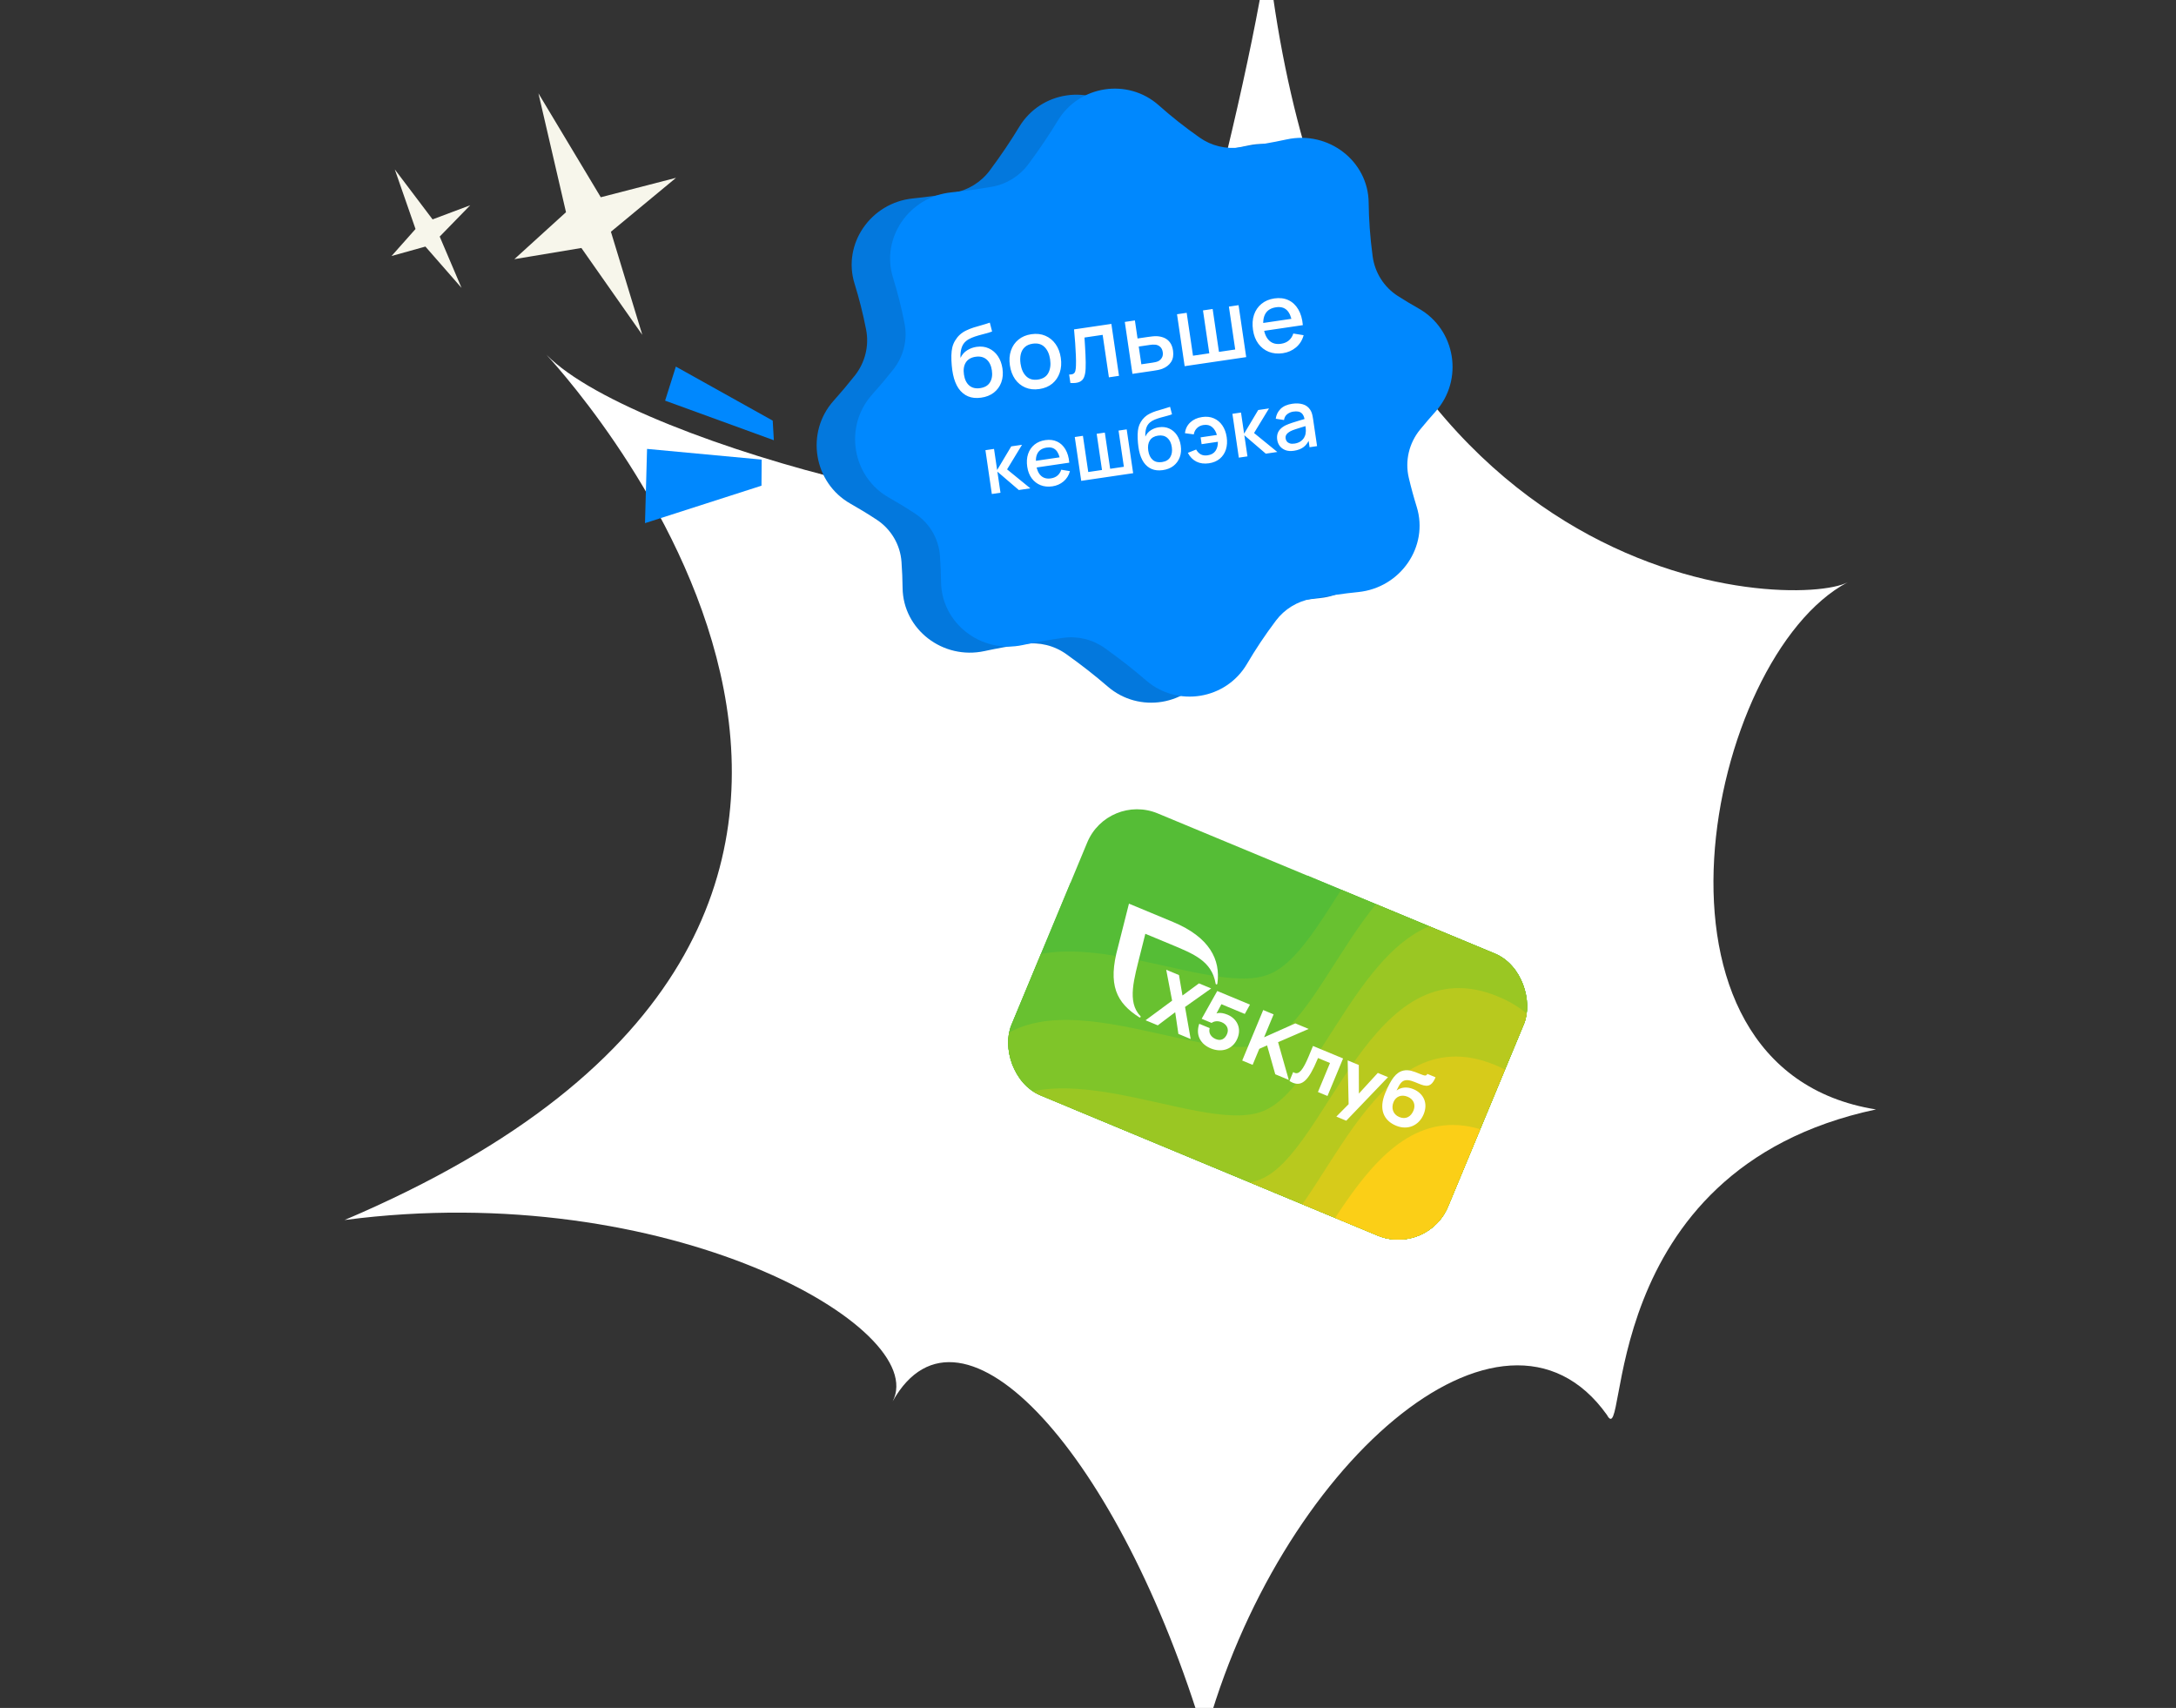 <svg xmlns="http://www.w3.org/2000/svg" width="604" height="474" fill="none" viewBox="0 0 604 474"><rect x="0" y="0" width="604" height="474" fill="#333333" stroke="none"/><path fill="#fff" d="M334.378 482.158C354.618 407.077 417.154 352.098 446.044 392.679C452.17 403.968 441.94 324.657 520.724 307.9C450.644 296.742 473.63 182.337 512.867 161.597C498.518 169.182 371.756 167.074 351.809 -13.134C346.306 27.447 314.468 152.076 305.767 136.075C301.402 154.137 177.128 124.545 151.666 98.429C161.525 109.296 291.737 255.268 95.652 338.587C185.38 326.837 258.421 368.596 247.77 388.926C266.743 355.125 310.909 403.815 334.375 482.161L334.378 482.158Z"/><path fill="#0088fe" d="M211.369 134.793 179.034 145.189 179.606 124.584 211.422 127.55 211.369 134.793ZM214.798 122.179 184.616 111.192 187.602 101.744 214.486 116.739 214.798 122.179Z"/><path fill="#0378dd" d="M264.63 53.521C268.685 52.816 272.313 50.573 274.767 47.269C277.882 43.075 280.519 39.16 282.934 35.174C288.889 25.343 302.387 23.277 310.977 30.914C314.417 33.972 318.069 36.885 322.331 39.88C325.589 42.168 329.597 43.122 333.544 42.602C338.161 41.994 342.379 41.264 346.506 40.371C358.058 37.872 369.098 46.367 369.232 57.888C369.287 62.622 369.618 67.431 370.336 72.806C370.94 77.329 373.484 81.375 377.33 83.832C379.269 85.07 381.183 86.216 383.107 87.302C393.405 93.114 395.689 107.101 387.794 115.904C386.35 117.515 384.93 119.171 383.509 120.905C380.45 124.64 379.261 129.578 380.367 134.277C381.027 137.078 381.757 139.731 382.566 142.333C385.988 153.335 378.103 164.817 366.342 165.998C362.142 166.42 357.904 167.025 353.324 167.869C349.408 168.59 345.889 170.733 343.495 173.914C340.363 178.076 337.787 181.972 335.456 185.941C329.637 195.853 316.159 198.046 307.465 190.528C303.939 187.48 300.224 184.568 295.968 181.537C292.615 179.15 288.473 178.134 284.398 178.712C280.484 179.268 276.839 179.92 273.263 180.693C261.711 183.193 250.671 174.698 250.537 163.177C250.509 160.794 250.411 158.392 250.23 155.909C249.883 151.166 247.338 146.859 243.367 144.244C240.911 142.626 238.511 141.166 236.092 139.801C225.794 133.989 223.511 120.002 231.406 111.199C233.386 108.991 235.32 106.698 237.273 104.234C240.129 100.632 241.291 95.964 240.406 91.453C239.505 86.858 238.447 82.734 237.203 78.732C233.78 67.73 241.666 56.248 253.426 55.067C257.067 54.701 260.735 54.198 264.63 53.521Z"/><path fill="#0088fe" d="M275.302 51.836C279.357 51.131 282.985 48.889 285.439 45.584C288.554 41.39 291.191 37.475 293.606 33.489C299.561 23.658 313.059 21.593 321.65 29.229C325.09 32.287 328.741 35.2 333.003 38.194C336.261 40.483 340.269 41.437 344.216 40.917C348.833 40.309 353.052 39.579 357.178 38.686C368.731 36.187 379.77 44.681 379.904 56.202C379.96 60.937 380.29 65.745 381.008 71.121C381.612 75.644 384.156 79.69 388.002 82.146C389.942 83.384 391.855 84.53 393.78 85.617C404.078 91.429 406.361 105.416 398.466 114.219C397.022 115.83 395.602 117.485 394.181 119.22C391.122 122.954 389.933 127.893 391.04 132.592C391.699 135.392 392.429 138.045 393.238 140.647C396.66 151.649 388.775 163.131 377.014 164.312C372.813 164.734 368.575 165.339 363.996 166.183C360.08 166.905 356.561 169.047 354.167 172.228C351.035 176.39 348.458 180.286 346.128 184.255C340.308 194.167 326.83 196.361 318.136 188.843C314.611 185.795 310.895 182.882 306.64 179.852C303.287 177.464 299.145 176.448 295.069 177.027C291.155 177.583 287.51 178.234 283.934 179.008C272.382 181.508 261.342 173.013 261.208 161.492C261.18 159.109 261.083 156.707 260.901 154.224C260.554 149.481 258.01 145.174 254.039 142.559C251.582 140.941 249.182 139.481 246.764 138.116C236.466 132.304 234.182 118.317 242.077 109.514C244.058 107.306 245.991 105.013 247.944 102.55C250.8 98.948 251.963 94.279 251.078 89.768C250.176 85.174 249.119 81.05 247.874 77.048C244.452 66.046 252.338 54.563 264.098 53.382C267.739 53.017 271.407 52.513 275.302 51.836Z"/><path fill="#fff" d="M272.316 110.366C270.945 110.559 269.735 110.433 268.687 109.987 267.64 109.541 266.764 108.806 266.058 107.783 265.361 106.749 264.852 105.456 264.533 103.903 264.377 103.153 264.258 102.316 264.177 101.392 264.094 100.458 264.06 99.55 264.075 98.666 264.099 97.78 264.185 97.031 264.331 96.419 264.495 95.74 264.76 95.101 265.126 94.502 265.491 93.893 265.914 93.368 266.394 92.924 266.906 92.449 267.493 92.053 268.155 91.737 268.817 91.413 269.516 91.133 270.255 90.897 271.001 90.659 271.755 90.439 272.516 90.236 273.285 90.023 274.028 89.791 274.746 89.54L275.38 91.997C274.908 92.184 274.343 92.363 273.686 92.532 273.038 92.701 272.365 92.882 271.666 93.075 270.976 93.268 270.323 93.491 269.706 93.746 269.089 94 268.566 94.309 268.137 94.672 267.53 95.18 267.106 95.851 266.866 96.687 266.634 97.521 266.55 98.401 266.614 99.328 267.042 98.411 267.657 97.706 268.457 97.216 269.257 96.716 270.115 96.399 271.031 96.264 272.312 96.076 273.46 96.216 274.475 96.685 275.498 97.152 276.336 97.87 276.987 98.838 277.639 99.805 278.062 100.948 278.256 102.265 278.465 103.688 278.355 104.977 277.925 106.132 277.502 107.276 276.81 108.223 275.848 108.974 274.884 109.716 273.707 110.18 272.316 110.366ZM272.076 107.715C273.357 107.527 274.264 106.989 274.797 106.101 275.339 105.212 275.513 104.109 275.319 102.792 275.12 101.44 274.626 100.426 273.835 99.752 273.045 99.077 272.032 98.831 270.795 99.013 269.54 99.198 268.636 99.726 268.083 100.598 267.538 101.469 267.365 102.581 267.565 103.934 267.766 105.304 268.257 106.323 269.037 106.99 269.817 107.657 270.83 107.899 272.076 107.715ZM288.498 107.971C287.057 108.183 285.759 108.042 284.604 107.549 283.449 107.055 282.499 106.281 281.753 105.227 281.015 104.163 280.535 102.884 280.315 101.389 280.094 99.885 280.193 98.52 280.613 97.295 281.031 96.061 281.723 95.05 282.689 94.262 283.654 93.465 284.843 92.963 286.258 92.755 287.7 92.542 288.998 92.683 290.152 93.177 291.307 93.671 292.257 94.444 293.003 95.498 293.749 96.552 294.232 97.822 294.45 99.308 294.672 100.812 294.573 102.181 294.155 103.415 293.744 104.639 293.057 105.654 292.094 106.46 291.129 107.256 289.931 107.76 288.498 107.971ZM288.111 105.341C289.49 105.138 290.45 104.524 290.99 103.499 291.538 102.464 291.703 101.212 291.487 99.744 291.266 98.24 290.742 97.09 289.916 96.294 289.097 95.487 288.007 95.184 286.645 95.384 285.711 95.522 284.973 95.849 284.43 96.365 283.887 96.872 283.523 97.521 283.34 98.312 283.155 99.093 283.134 99.974 283.278 100.953 283.501 102.465 284.026 103.624 284.854 104.43 285.682 105.235 286.767 105.539 288.111 105.341ZM297.112 106.294 296.764 103.931C297.312 103.951 297.715 103.878 297.973 103.712 298.238 103.537 298.412 103.266 298.494 102.899 298.585 102.531 298.639 102.064 298.656 101.498 298.688 100.666 298.681 99.726 298.636 98.678 298.599 97.62 298.535 96.479 298.446 95.256 298.357 94.033 298.25 92.753 298.126 91.417L308.484 89.892 310.606 104.307 307.803 104.72 306.068 92.934 301.023 93.677C301.073 94.388 301.121 95.144 301.166 95.947 301.219 96.739 301.262 97.528 301.296 98.314 301.33 99.1 301.352 99.838 301.363 100.527 301.374 101.216 301.365 101.808 301.338 102.303 301.302 103.291 301.152 104.094 300.889 104.715 300.633 105.325 300.205 105.757 299.606 106.008 299.008 106.269 298.177 106.364 297.112 106.294ZM314.336 103.758 312.213 89.343 315.016 88.93 315.753 93.936 318.596 93.517C319.006 93.457 319.443 93.402 319.908 93.351 320.382 93.3 320.794 93.285 321.142 93.306 321.94 93.352 322.647 93.521 323.263 93.812 323.887 94.102 324.401 94.536 324.804 95.113 325.206 95.681 325.473 96.414 325.605 97.313 325.79 98.568 325.608 99.617 325.06 100.462 324.519 101.296 323.711 101.924 322.637 102.345 322.293 102.478 321.878 102.594 321.392 102.692 320.915 102.781 320.475 102.855 320.075 102.913L314.336 103.758ZM316.808 101.103 319.905 100.648C320.127 100.615 320.38 100.569 320.662 100.509 320.944 100.449 321.201 100.37 321.432 100.273 321.841 100.085 322.186 99.775 322.468 99.343 322.749 98.911 322.843 98.374 322.749 97.733 322.652 97.075 322.406 96.575 322.01 96.233 321.623 95.89 321.167 95.698 320.643 95.657 320.394 95.63 320.143 95.626 319.891 95.645 319.64 95.664 319.402 95.69 319.18 95.722L316.083 96.178 316.808 101.103ZM328.83 101.625 326.708 87.209 329.391 86.815 331.144 98.72 335.668 98.054 333.916 86.148 336.599 85.754 338.351 97.66 342.863 96.995 341.11 85.089 343.793 84.694 345.915 99.11 328.83 101.625ZM356.099 98.02C354.667 98.231 353.362 98.105 352.184 97.641 351.015 97.168 350.045 96.415 349.275 95.383 348.512 94.341 348.021 93.077 347.803 91.591 347.571 90.016 347.663 88.607 348.08 87.363 348.506 86.119 349.202 85.103 350.168 84.315 351.134 83.528 352.32 83.03 353.726 82.823 355.194 82.607 356.495 82.766 357.628 83.299 358.76 83.823 359.671 84.675 360.363 85.855 361.064 87.034 361.488 88.494 361.636 90.236L358.846 90.647 358.697 89.633C358.432 87.962 357.93 86.773 357.189 86.064 356.457 85.353 355.46 85.091 354.196 85.277 352.799 85.482 351.814 86.077 351.241 87.062 350.667 88.046 350.503 89.371 350.748 91.035 350.981 92.618 351.514 93.795 352.345 94.563 353.175 95.323 354.253 95.605 355.579 95.41 356.451 95.282 357.174 94.975 357.748 94.491 358.33 93.996 358.744 93.353 358.991 92.562L361.855 93.027C361.485 94.4 360.782 95.526 359.748 96.405 358.713 97.276 357.496 97.814 356.099 98.02ZM349.956 91.956 349.636 89.78 359.927 88.265 360.247 90.441 349.956 91.956ZM275.309 137.1 273.53 124.936 275.917 124.585 276.779 130.441 280.692 123.882 283.687 123.441 279.538 130.265 285.996 135.527 282.798 135.997 276.846 130.891 277.708 136.747 275.309 137.1ZM292.135 134.968C290.926 135.146 289.825 135.04 288.832 134.649 287.845 134.25 287.027 133.615 286.377 132.744 285.734 131.865 285.32 130.798 285.135 129.544 284.94 128.215 285.018 127.027 285.37 125.978 285.729 124.928 286.316 124.071 287.131 123.406 287.946 122.742 288.946 122.322 290.132 122.147 291.371 121.965 292.468 122.099 293.424 122.549 294.379 122.991 295.148 123.71 295.732 124.705 296.323 125.7 296.681 126.932 296.806 128.402L294.452 128.748 294.326 127.892C294.103 126.483 293.679 125.479 293.054 124.881 292.437 124.282 291.595 124.06 290.529 124.217 289.351 124.391 288.519 124.893 288.036 125.723 287.552 126.554 287.414 127.671 287.62 129.075 287.817 130.411 288.266 131.404 288.967 132.052 289.668 132.693 290.577 132.931 291.696 132.766 292.431 132.658 293.041 132.399 293.526 131.991 294.017 131.573 294.366 131.031 294.575 130.364L296.991 130.756C296.678 131.914 296.086 132.864 295.213 133.606 294.34 134.341 293.313 134.795 292.135 134.968ZM286.952 129.852 286.682 128.017 295.364 126.738 295.634 128.574 286.952 129.852ZM300.118 133.448 298.328 121.286 300.591 120.953 302.07 130.998 305.887 130.436 304.409 120.391 306.672 120.058 308.151 130.102 311.957 129.542 310.478 119.498 312.742 119.164 314.532 131.326 300.118 133.448ZM322.732 130.476C321.574 130.638 320.554 130.532 319.67 130.156 318.787 129.779 318.047 129.16 317.452 128.296 316.864 127.424 316.435 126.333 316.165 125.023 316.033 124.39 315.933 123.684 315.865 122.904 315.795 122.117 315.766 121.35 315.779 120.604 315.8 119.857 315.871 119.225 315.995 118.708 316.133 118.136 316.356 117.597 316.666 117.091 316.973 116.578 317.33 116.134 317.735 115.76 318.167 115.359 318.662 115.025 319.221 114.759 319.779 114.485 320.37 114.249 320.992 114.05 321.622 113.85 322.259 113.664 322.901 113.493 323.549 113.313 324.176 113.117 324.782 112.905L325.317 114.978C324.918 115.136 324.442 115.287 323.888 115.43 323.341 115.572 322.773 115.724 322.183 115.888 321.601 116.05 321.05 116.239 320.529 116.453 320.009 116.668 319.568 116.929 319.206 117.235 318.694 117.663 318.336 118.23 318.133 118.934 317.938 119.638 317.867 120.381 317.921 121.163 318.282 120.389 318.801 119.795 319.476 119.381 320.15 118.96 320.874 118.692 321.647 118.578 322.729 118.419 323.697 118.537 324.553 118.933 325.416 119.327 326.123 119.933 326.673 120.749 327.222 121.566 327.579 122.529 327.743 123.641 327.919 124.842 327.826 125.929 327.463 126.903 327.107 127.868 326.523 128.667 325.711 129.301 324.898 129.927 323.905 130.318 322.732 130.476ZM322.529 128.239C323.61 128.08 324.375 127.626 324.825 126.877 325.282 126.127 325.429 125.197 325.265 124.086 325.097 122.945 324.68 122.089 324.013 121.52 323.347 120.951 322.492 120.743 321.448 120.897 320.39 121.053 319.627 121.499 319.16 122.235 318.701 122.97 318.555 123.908 318.723 125.049 318.893 126.205 319.307 127.064 319.965 127.627 320.623 128.19 321.478 128.394 322.529 128.239ZM335.573 128.574C334.267 128.766 333.109 128.614 332.101 128.119 331.091 127.615 330.296 126.8 329.716 125.674L332.02 124.76C332.364 125.376 332.799 125.826 333.323 126.109 333.847 126.385 334.484 126.468 335.235 126.357 336.211 126.214 336.929 125.805 337.39 125.131 337.851 124.457 338.072 123.616 338.054 122.606L333.538 123.271 333.26 121.379 337.775 120.714C337.516 119.786 337.075 119.057 336.453 118.527 335.83 117.998 335.031 117.805 334.055 117.948 333.349 118.052 332.757 118.331 332.28 118.785 331.801 119.231 331.493 119.821 331.355 120.555L328.913 120.224C329.045 119.031 329.535 118.035 330.383 117.235 331.232 116.435 332.328 115.936 333.672 115.738 334.888 115.559 335.976 115.679 336.935 116.098 337.894 116.517 338.681 117.175 339.297 118.074 339.912 118.973 340.312 120.049 340.497 121.303 340.68 122.549 340.61 123.691 340.288 124.728 339.964 125.757 339.403 126.61 338.605 127.288 337.807 127.965 336.797 128.394 335.573 128.574ZM343.864 127.008 342.085 114.845 344.472 114.494 345.334 120.349 349.247 113.791 352.242 113.35 348.092 120.173 354.55 125.435 351.352 125.906 345.4 120.8 346.262 126.655 343.864 127.008ZM359.17 125.1C358.269 125.233 357.49 125.179 356.834 124.938 356.176 124.69 355.649 124.315 355.253 123.813 354.863 123.303 354.62 122.718 354.523 122.057 354.432 121.441 354.461 120.885 354.611 120.387 354.76 119.89 355.025 119.448 355.405 119.062 355.784 118.669 356.271 118.325 356.864 118.031 357.381 117.793 357.973 117.565 358.638 117.344 359.304 117.123 360.004 116.905 360.739 116.689 361.482 116.473 362.217 116.257 362.945 116.043L362.159 116.642C362.033 115.686 361.727 115.01 361.239 114.614 360.758 114.209 360.01 114.082 358.997 114.231 358.358 114.325 357.795 114.561 357.306 114.94 356.816 115.311 356.517 115.854 356.407 116.568L354.112 116.215C354.258 115.128 354.707 114.214 355.457 113.475 356.215 112.734 357.295 112.261 358.699 112.054 359.788 111.894 360.761 111.942 361.62 112.199 362.485 112.448 363.164 112.946 363.658 113.694 363.911 114.063 364.093 114.466 364.204 114.902 364.314 115.339 364.407 115.812 364.482 116.323L365.584 123.811 363.501 124.118 363.091 121.336 363.55 121.637C363.184 122.642 362.644 123.431 361.931 124.004 361.224 124.568 360.304 124.933 359.17 125.1ZM359.303 123.113C359.971 123.015 360.529 122.814 360.975 122.511 361.42 122.2 361.762 121.839 362 121.428 362.239 121.017 362.374 120.606 362.406 120.195 362.48 119.816 362.492 119.4 362.441 118.947 362.397 118.493 362.355 118.131 362.315 117.861L363.122 118.03C362.396 118.252 361.735 118.453 361.14 118.632 360.545 118.812 360.007 118.983 359.525 119.146 359.049 119.301 358.628 119.466 358.263 119.643 357.957 119.803 357.688 119.98 357.456 120.176 357.231 120.37 357.06 120.59 356.943 120.838 356.834 121.084 356.803 121.368 356.851 121.691 356.897 122.007 357.019 122.288 357.216 122.535 357.413 122.774 357.684 122.949 358.03 123.059 358.376 123.169 358.8 123.187 359.303 123.113Z"/><path fill="#f7f6eb" d="M157.107 58.893 149.455 25.904 166.76 54.741 187.648 49.351 169.573 64.316 178.284 92.927 161.378 68.823 142.773 71.923 157.107 58.893ZM115.338 63.556 109.581 47.01 120.074 60.888 130.52 56.964 122.049 65.658 128.108 79.894 118.082 68.429 108.683 71.049 115.338 63.556Z"/><g clip-path="url(#clip0_302_14391)"><path fill="#55bd36" d="M264.926 302.407L400.398 358.718L438.84 266.236L303.368 209.925L264.926 302.407Z"/><path fill="#55bd36" d="M398.079 359.611C416.51 351.832 466.143 384.301 480.752 349.155C495.361 314.01 437.337 301.729 429.85 283.176C422.029 264.761 454.471 215.259 419.245 200.617C384.02 185.975 371.813 243.888 353.242 251.333C334.808 259.105 285.175 226.636 270.566 261.781C255.957 296.927 313.981 309.208 321.468 327.761C329.289 346.176 296.848 395.678 332.073 410.32C367.298 424.962 379.508 367.056 398.079 359.611Z"/><path fill="#68c130" d="M397.235 378.603C415.667 370.824 465.3 403.292 479.909 368.147C494.518 333.001 436.493 320.72 429.007 302.168C421.186 283.753 453.627 234.251 418.402 219.609C383.176 204.967 370.969 262.879 352.399 270.324C333.964 278.096 284.333 245.622 269.722 280.773C255.111 315.924 313.138 328.2 320.624 346.752C328.445 365.167 296.004 414.669 331.229 429.311C366.454 443.953 378.665 386.048 397.235 378.603Z"/><path fill="#7fc529" d="M396.397 397.598C414.829 389.819 464.462 422.288 479.071 387.142C493.68 351.996 435.655 339.715 428.169 321.163C420.35 302.743 452.791 253.241 417.561 238.597C382.33 223.953 370.128 281.867 351.558 289.312C333.126 297.091 283.495 264.617 268.884 299.768C254.273 334.919 312.299 347.195 319.786 365.747C327.607 384.162 295.166 433.664 330.391 448.306C365.616 462.948 377.829 405.038 396.397 397.598Z"/><path fill="#9ac723" d="M395.55 416.588C413.982 408.809 463.615 441.278 478.224 406.132C492.833 370.986 434.808 358.705 427.322 340.153C419.501 321.738 451.942 272.236 416.717 257.594C381.492 242.952 369.284 300.864 350.714 308.309C332.282 316.088 282.649 283.62 268.04 318.765C253.431 353.911 311.456 366.192 318.942 384.744C326.763 403.159 294.322 452.661 329.547 467.303C364.772 481.945 376.982 424.028 395.55 416.588Z"/><path fill="#b8c91e" d="M394.698 435.579C413.13 427.799 462.763 460.268 477.372 425.123C491.981 389.977 433.957 377.696 426.47 359.144C418.649 340.729 451.09 291.226 415.865 276.584C380.64 261.943 368.432 319.855 349.862 327.3C331.431 335.079 281.798 302.61 267.189 337.756C252.58 372.902 310.604 385.183 318.091 403.735C325.912 422.15 293.47 471.652 328.696 486.294C363.921 500.936 376.13 443.019 394.698 435.579Z"/><path fill="#d7cb1a" d="M393.863 454.576C412.294 446.797 461.927 479.265 476.536 444.12C491.145 408.974 433.121 396.693 425.634 378.141C417.813 359.726 450.254 310.224 415.029 295.582C379.804 280.94 367.597 338.852 349.026 346.297C330.595 354.076 280.962 321.607 266.353 356.753C251.744 391.899 309.768 404.18 317.255 422.732C325.076 441.147 292.634 490.649 327.86 505.291C363.085 519.933 375.295 462.016 393.863 454.576Z"/><path fill="#fbcf17" d="M393.019 473.564C411.451 465.785 461.084 498.254 475.693 463.108C490.302 427.963 432.277 415.682 424.79 397.129C416.969 378.714 449.411 329.212 414.186 314.57C378.96 299.928 366.753 357.841 348.183 365.286C329.751 373.065 280.118 340.596 265.509 375.742C250.9 410.887 308.924 423.168 316.411 441.721C324.232 460.136 291.791 509.638 327.016 524.28C362.241 538.922 374.446 481.002 393.019 473.564Z"/><path fill="#fff" d="M337.906 272.999C338.866 266.344 335.739 260.089 325.604 255.876L313.368 250.79L310.349 262.738C307.377 273.415 309.894 278.295 316.254 282.349C316.284 282.368 316.488 282.489 316.597 282.235C316.636 282.144 316.611 282.041 316.546 281.974C312.722 278.09 314.86 271.453 316.546 264.603L317.913 259.153L324.898 262.056C331.338 264.733 336.353 266.698 337.43 272.99C337.448 273.079 337.499 273.161 337.586 273.197C337.707 273.248 337.839 273.186 337.89 273.065C337.898 273.044 337.904 273.021 337.906 272.999Z"/><path fill="#fff" d="M327.09 286.94 326.201 280.924 321.37 284.562 317.982 283.154 325.349 277.712 323.71 269.137 327.25 270.608 328.224 276.283 332.802 272.916 336.19 274.324 328.936 279.461 330.498 288.356 327.09 286.939 327.09 286.94ZM343.481 288.183C342.202 291.259 339.093 292.215 336.064 290.956 333.393 289.846 331.759 287.434 332.877 284.127L335.767 285.328C335.385 286.809 336.252 287.872 337.467 288.377 338.982 289.007 340.059 288.26 340.607 286.942 341.18 285.564 340.521 284.282 339.105 283.694 337.93 283.205 336.92 283.442 336.312 283.892L333.55 282.744 337.876 275.031 346.961 278.807 345.528 281.398 339.029 278.696 337.656 281.273C337.656 281.273 338.673 280.751 340.742 281.611 343.234 282.646 344.71 285.226 343.481 288.183ZM387.498 312.404C384.126 311.003 382.612 307.908 384.51 303.343 386.133 299.439 387.528 297.553 389.571 297.111 391.02 296.797 392.401 297.325 393.946 297.967 395.591 298.651 395.874 298.651 396.2 298.035L398.468 298.978C397.253 301.901 395.849 301.599 393.722 300.715 392.337 300.139 391.161 299.627 390.122 299.806 389.111 299.973 388.541 300.722 387.645 302.651 388.904 301.718 390.556 301.536 392.322 302.27 395.091 303.421 396.469 306.107 395.163 309.251 393.856 312.394 390.728 313.747 387.498 312.404ZM388.399 310.008C390.246 310.776 391.653 309.881 392.344 308.22 392.968 306.718 392.504 305.116 390.738 304.382 388.952 303.64 387.434 304.347 386.818 305.829 386.111 307.531 386.653 309.283 388.399 310.008ZM370.935 309.886 374.344 306.442 374.078 294.286 377.168 295.57 377.193 303.494 382.446 297.764 385.276 298.94 373.685 311.029 370.935 309.886ZM365.827 303.065 369.172 295.016 365.841 293.631 365.658 294.072C363.269 299.818 361.416 301.56 358.827 300.484 358.446 300.325 358.13 300.124 357.926 299.992L358.949 297.529C359.021 297.582 359.213 297.686 359.354 297.744 360.578 298.253 361.701 296.912 363.29 293.087L364.455 290.284 372.803 293.754 368.476 304.166 365.827 303.065ZM344.807 294.328 350.633 280.313 353.523 281.514 350.876 287.881 359.543 284.016 363.255 285.559 354.76 289.237 357.73 299.7 353.978 298.14 351.707 290.128 349.544 291.084 347.697 295.529 344.807 294.328Z"/></g><defs><clipPath id="clip0_302_14391"><rect width="131.265" height="84.749" x="307.527" y="220" fill="#fff" rx="14.973" transform="rotate(22.571 307.527 220)"/></clipPath></defs></svg>